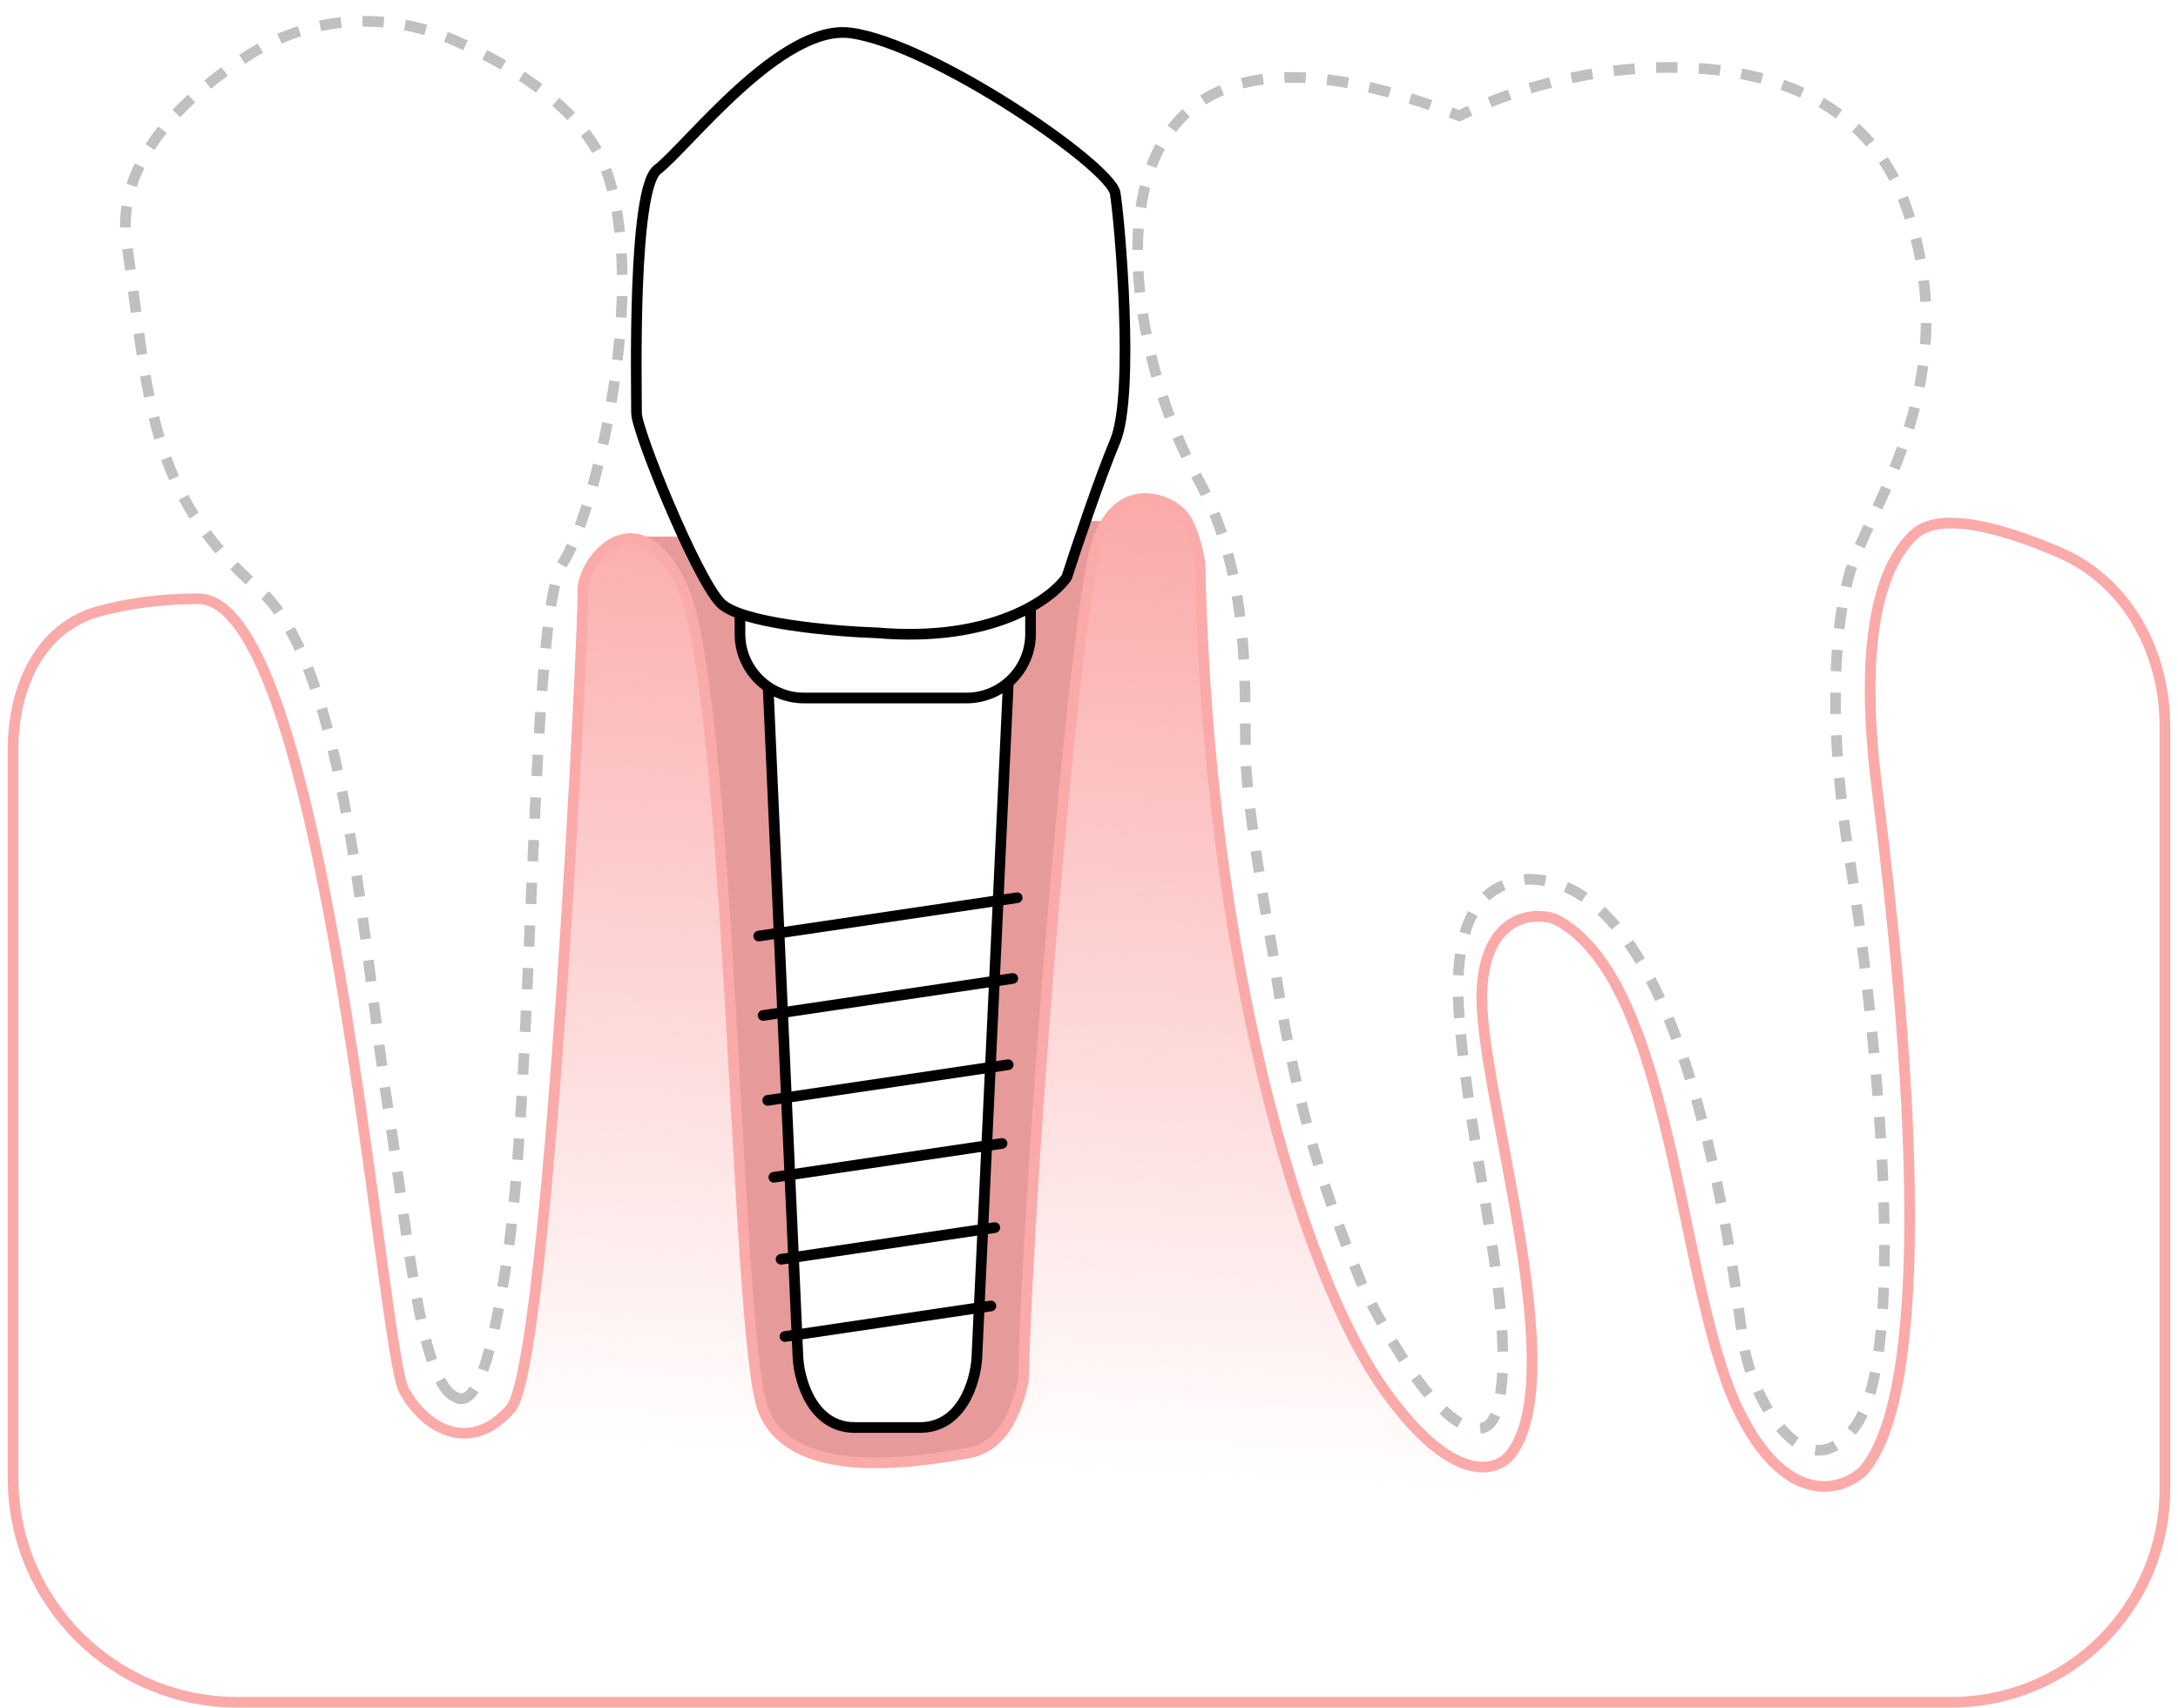 <svg width="204" height="160" viewBox="0 0 204 160" fill="none" xmlns="http://www.w3.org/2000/svg">
<path d="M64.172 50.278H59.511L60.785 50.965L62.838 52.968L64.172 56.474L65.943 62.884L67.195 75.001L68.347 89.924L68.948 103.394L69.849 118.516L70.45 126.228L70.951 129.933L71.902 133.211L73.454 134.891L76.359 136.343L80.314 136.894H84.521L88.777 136.343L92.232 135.692L93.584 134.39L95.187 131.686L95.788 129.633V126.865L96.238 117.365L96.889 107.65L97.64 96.934L98.792 83.113L100.049 69.443L101.673 56.986L103.289 48.811H101.673L100.848 51.564L100.049 53.898L99.249 54.825L96.403 56.986L96.563 59.782L95.508 62.884L94.293 64.099V65.474L93.837 75.508L91.97 119.932L91.65 124.945L91.117 128.678L90.317 131.398L88.344 133.211L86.691 133.798H83.651H80.664H78.851L77.091 132.571L75.544 130.545L74.585 126.865L73.07 94.465L71.952 64.453L69.918 61.877L69.014 59.301L69.46 57.478L67.844 56.986L65.513 53.95L64.172 50.278Z" fill="#E69A9A"/>
<path d="M49.735 124.221L48.206 130.658L47.765 132.175L46.151 133.566L43.981 134.178H42.479L41.479 135.465L25.215 159.24H157.618L140.59 136.768L139.379 137.405L137.362 137.181L134.941 135.82L131.892 133.19L128.527 128.888L125.575 122.752L122.366 114.957L120.073 107.753L118.305 101.4L116.424 92.335L114.617 81.49L113.562 73.312L112.713 64.569V57.79L112.407 53.427L111.884 50.852L110.967 48.583L109.178 46.969L107.345 46.576L105.556 46.969L104.334 48.059L103.326 49.612L102.615 52.219L102.022 55.478L100.719 63.181L99.593 73.312L98.704 83.147L98.112 93.753L97.045 105.603L96.334 117.986L95.92 124.221V128.888L95.446 131.376L93.846 134.457L92.009 135.82L88.276 136.768L81.937 137.123L77.138 136.768L73.997 135.465L71.805 133.095L70.976 129.717L70.265 124.8L69.85 116.209L69.198 109.513L68.487 95.59L67.658 81.014L66.769 70.646L65.466 60.751L64.399 56.604L63.688 54.056L61.555 51.331L59.896 50.442H58.059L56.578 51.331L55.749 52.219L54.562 54.471V56.967L54.079 65.977L53.516 77.884L52.148 97.352L50.941 115.292L49.735 124.221Z" fill="url(#paint0_linear_2098_7694)"/>
<path d="M71.476 95.136L94.86 91.669" stroke="black" stroke-linecap="round"/>
<path d="M71.066 87.694L95.27 84.106" stroke="black" stroke-linecap="round"/>
<path d="M71.908 103.09L94.428 99.751" stroke="black" stroke-linecap="round"/>
<path d="M72.481 110.294L93.856 107.125" stroke="black" stroke-linecap="round"/>
<path d="M73.157 117.978L93.178 115.01" stroke="black" stroke-linecap="round"/>
<path d="M73.522 125.213L92.814 122.353" stroke="black" stroke-linecap="round"/>
<path d="M69.309 57.221V59.394C69.309 62.708 71.995 65.394 75.309 65.394H90.525C93.839 65.394 96.525 62.708 96.525 59.394V56.873" stroke="black"/>
<path d="M71.956 64.562L74.743 127.224C74.873 129.396 76.121 133.74 80.074 133.74" stroke="black"/>
<path d="M94.441 63.971L91.495 127.224C91.365 129.396 90.118 133.74 86.165 133.74H79.876" stroke="black"/>
<path d="M179.281 50.082C181.644 47.867 187.363 49.375 192.903 51.763C199.266 54.507 202.774 61.138 202.774 68.067V139.478C202.774 150.524 193.82 159.478 182.774 159.478H22.226C10.628 159.478 1.226 150.076 1.226 138.478V70.188C1.226 64.417 3.729 58.752 9.304 57.258C11.856 56.574 14.952 56.097 18.562 56.097C30.562 56.097 35.706 126.394 37.839 130.259C39.972 134.124 44.238 136.13 47.837 131.959C51.437 127.788 54.73 56.999 54.596 55.666C54.289 52.588 59.669 46.122 63.835 54.803C68.459 64.437 68.902 125.061 71.435 131.959C73.968 138.856 85.524 137.058 90.674 136.13C94.172 135.499 95.255 131.874 95.849 129.452C96.443 107.478 100.658 57.564 102.704 51.004C104.751 44.445 110.107 46.852 111.13 48.717C111.948 50.21 112.311 52.103 112.39 52.863C113.162 89.321 121.659 118.982 129.692 130.259C136.119 139.281 140.3 137.932 141.587 136.13C147.303 128.251 138.343 101.371 138.806 92.72C139.177 85.799 143.493 85.407 145.604 86.077C156.727 91.638 157.19 120.372 162.752 131.959C167.201 141.228 172.433 139.734 174.492 137.829C183.298 127.788 176.192 77.735 175.574 71.864C174.956 65.994 174.338 54.717 179.281 50.082Z" stroke="#FBAAAA"/>
<path d="M67.478 56.478C69.313 58.396 78.045 59.154 82.181 59.293C92.908 60.192 98.478 56.181 99.922 54.063C100.819 51.279 102.981 44.832 104.453 41.32C106.294 36.931 104.878 20.648 104.453 18.1C104.028 15.551 87.395 4.13 79.678 3.087C73.157 2.206 64.342 13.772 61.57 15.892C59.223 17.686 59.62 35.968 59.62 38.708C59.62 40.376 65.184 54.079 67.478 56.478Z" stroke="black"/>
<path d="M136.686 95.371C135.801 84.056 140.23 82.759 143.019 82.371C158.819 82.142 162.772 123.055 163.319 126.039C164.37 131.768 169.363 139.92 173.833 133.557C179.139 126.004 175.224 92.583 173.325 81.027C170.721 65.186 172.354 56.593 173.325 53.444C175.286 47.079 184.505 35.134 178.287 18.689C172.076 2.261 148.065 5.024 136.686 10.852C99.043 -3.92 104.338 30.685 112.165 44.783C117.612 54.595 116.405 66.174 116.712 71.795C116.957 76.293 118.449 85.096 119.165 88.936C121.65 106.538 125.63 115.439 127.698 120.672C133.203 131.585 136.778 134.125 138.719 133.811C139.787 133.639 140.218 132.401 140.419 131.338C141.994 122.999 137.723 108.633 136.686 95.371Z" stroke="#C0C0C0" stroke-dasharray="2 2"/>
<path d="M42.938 130.969C42.791 130.941 42.649 130.888 42.51 130.811M42.51 130.811C39.284 129.03 38.079 114.639 36.443 104.447C34.061 89.616 32.573 62.387 24.175 55.122C13.765 46.115 13.925 36.896 11.869 22.823C10.777 15.352 16.932 9.185 23.422 5.079C29.119 1.475 36.259 1.041 42.441 3.729C48.483 6.356 54.735 10.417 56.769 15.941C60.857 27.041 55.712 48.263 52.681 52.809C49.65 57.356 49.988 101.158 47.568 117.463C45.706 130.004 44.024 131.838 42.51 130.811Z" stroke="#C0C0C0" stroke-dasharray="2 2"/>
<defs>
<linearGradient id="paint0_linear_2098_7694" x1="91.416" y1="46.576" x2="86.451" y2="137.221" gradientUnits="userSpaceOnUse">
<stop stop-color="#FBAAAA"/>
<stop offset="1" stop-color="#FBAAAA" stop-opacity="0"/>
</linearGradient>
</defs>
</svg>
